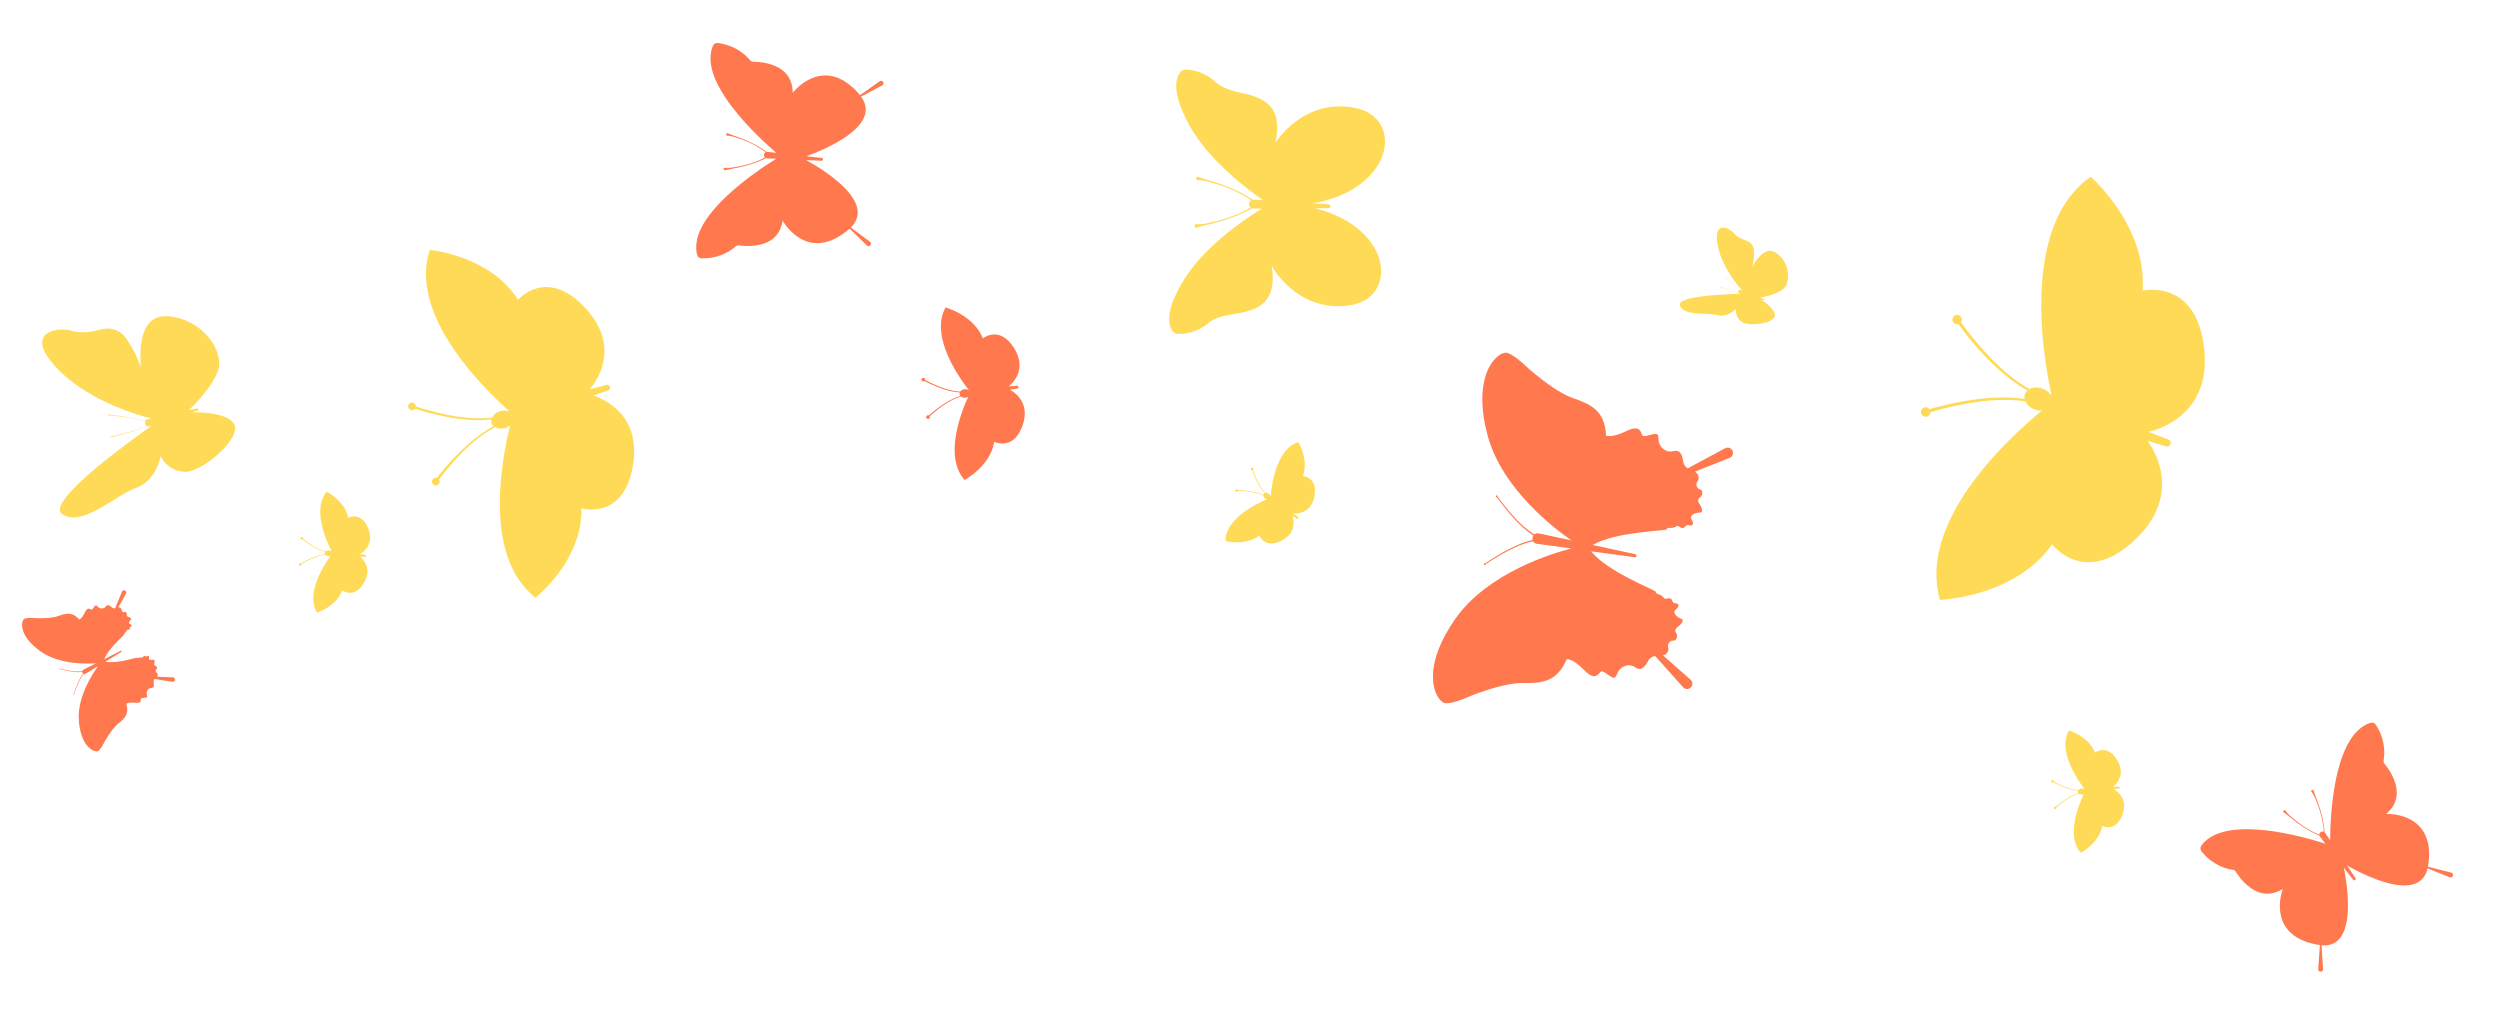 <?xml version="1.0" encoding="UTF-8"?> <svg xmlns="http://www.w3.org/2000/svg" width="394" height="159" viewBox="0 0 394 159" fill="none"> <path d="M305.183 90.097C305.258 87.293 306.086 84.499 307.361 81.837C308.023 80.438 308.806 79.083 309.67 77.774C313.683 71.684 319.3 66.756 321.829 64.691C321.47 64.719 321.094 64.683 320.72 64.548C319.995 64.301 319.457 63.81 319.207 63.258C319.061 63.229 318.894 63.205 318.717 63.184C318.4 63.154 318.034 63.115 317.64 63.077C317.25 63.05 316.819 63.046 316.361 63.026C315.91 63.009 315.424 63.036 314.933 63.042C314.438 63.054 313.927 63.112 313.407 63.137C312.888 63.19 312.359 63.246 311.833 63.313C311.309 63.39 310.783 63.457 310.269 63.549C309.756 63.641 309.246 63.726 308.763 63.827C308.274 63.924 307.808 64.026 307.361 64.129C306.917 64.225 306.5 64.337 306.108 64.437C305.321 64.642 304.672 64.828 304.229 64.97C304.225 65.04 304.221 65.109 304.192 65.174C304.056 65.566 303.637 65.776 303.246 65.64C302.854 65.505 302.645 65.085 302.781 64.694C302.917 64.302 303.336 64.092 303.727 64.228C303.871 64.275 303.995 64.374 304.083 64.488C304.54 64.354 305.189 64.168 305.989 63.97C306.377 63.878 306.8 63.77 307.251 63.677C307.699 63.574 308.171 63.476 308.667 63.383C309.161 63.279 309.673 63.205 310.194 63.117C310.714 63.029 311.247 62.966 311.778 62.892C312.307 62.836 312.846 62.777 313.368 62.735C313.899 62.707 314.413 62.66 314.915 62.652C315.419 62.654 315.905 62.627 316.363 62.647C316.827 62.671 317.258 62.676 317.663 62.711C318.063 62.752 318.429 62.791 318.759 62.828C318.871 62.839 318.979 62.856 319.076 62.876C319.027 62.631 319.035 62.382 319.12 62.142C319.204 61.901 319.346 61.703 319.535 61.532C319.443 61.488 319.348 61.433 319.254 61.378C318.973 61.207 318.659 61.017 318.31 60.807C317.976 60.587 317.621 60.327 317.241 60.062C316.861 59.798 316.494 59.478 316.092 59.173C315.698 58.855 315.319 58.51 314.916 58.16C314.528 57.8 314.143 57.434 313.752 57.063C313.379 56.676 312.995 56.31 312.637 55.913C312.282 55.527 311.923 55.148 311.598 54.771C311.263 54.397 310.953 54.028 310.659 53.677C310.364 53.327 310.094 52.981 309.84 52.671C309.328 52.023 308.924 51.473 308.645 51.096C308.506 51.133 308.352 51.134 308.211 51.08C307.82 50.945 307.61 50.525 307.746 50.134C307.882 49.742 308.301 49.532 308.693 49.668C309.084 49.803 309.293 50.223 309.158 50.614C309.136 50.683 309.101 50.744 309.059 50.801C309.327 51.182 309.718 51.724 310.222 52.368C310.466 52.681 310.73 53.022 311.024 53.373C311.307 53.727 311.618 54.096 311.942 54.473C312.263 54.856 312.615 55.232 312.963 55.614C313.308 56.002 313.688 56.376 314.054 56.759C314.435 57.132 314.813 57.495 315.19 57.857C315.58 58.2 315.954 58.552 316.342 58.866C316.734 59.173 317.093 59.489 317.462 59.757C317.836 60.017 318.174 60.276 318.504 60.503C318.841 60.716 319.149 60.902 319.419 61.076C319.571 61.173 319.713 61.255 319.85 61.316C320.386 61.029 321.111 60.977 321.835 61.224C322.395 61.412 322.834 61.746 323.129 62.143L323.307 62.209C322.804 59.984 321.089 51.582 321.938 43.323C322.095 41.769 322.35 40.216 322.717 38.72C323.419 35.862 324.538 33.173 326.256 30.947C327.161 29.77 328.234 28.727 329.502 27.859C329.502 27.859 332.955 30.874 335.379 35.591C336.86 38.47 337.956 41.968 337.668 45.815C337.668 45.815 338.706 45.565 340.116 45.719C342.738 46.013 346.623 47.714 347.391 55.081C347.801 59.032 346.824 61.804 345.382 63.755C343.04 66.904 339.477 67.866 338.579 68.061L341.75 69.278C342.025 69.382 342.174 69.686 342.091 69.972C341.999 70.271 341.684 70.442 341.384 70.35L338.445 69.466C339.227 70.551 340.899 73.288 340.734 76.763C340.62 79.183 339.619 81.949 336.8 84.751C331.547 89.97 327.459 88.839 325.242 87.406C324.052 86.637 323.406 85.785 323.406 85.785C321.199 88.949 318.13 90.965 315.167 92.264C310.305 94.383 305.725 94.541 305.725 94.541C305.313 93.064 305.143 91.575 305.183 90.097Z" fill="#FFDA56"></path> <path d="M110.116 40.551C109.991 40.449 109.903 40.308 109.86 40.148C109.741 39.672 109.706 39.188 109.73 38.696C109.735 38.6 109.747 38.505 109.753 38.401C109.779 38.205 109.805 38.008 109.848 37.809C109.891 37.609 109.942 37.412 110 37.217C110.029 37.119 110.066 37.024 110.097 36.919C110.306 36.328 110.599 35.729 110.952 35.148C111.013 35.052 111.067 34.954 111.138 34.852C111.633 34.069 112.237 33.301 112.909 32.554C113.411 31.993 113.948 31.451 114.506 30.923L114.487 31.203C114.487 31.203 114.487 31.203 114.485 31.211C114.492 31.107 114.496 31.01 114.506 30.923C117.44 28.147 120.89 25.909 122.33 25.023L120.927 24.964C120.92 24.962 120.903 24.965 120.895 24.962C120.833 24.952 120.781 24.936 120.73 24.913C120.691 24.934 120.652 24.955 120.614 24.976C120.489 25.037 120.348 25.101 120.194 25.178C120.041 25.255 119.867 25.317 119.689 25.395C119.511 25.472 119.317 25.546 119.117 25.616C118.921 25.697 118.708 25.756 118.497 25.832C118.287 25.908 118.068 25.957 117.85 26.031C117.414 26.154 116.979 26.269 116.561 26.357C116.151 26.447 115.76 26.526 115.425 26.582C115.09 26.637 114.813 26.693 114.616 26.749C114.518 26.777 114.44 26.794 114.386 26.811C114.332 26.828 114.305 26.836 114.305 26.836C114.278 26.844 114.243 26.85 114.213 26.841C114.104 26.825 114.029 26.721 114.038 26.609C114.054 26.5 114.158 26.424 114.27 26.433C114.27 26.433 114.302 26.435 114.349 26.441C114.404 26.449 114.476 26.454 114.572 26.458C114.766 26.467 115.047 26.453 115.38 26.405C115.713 26.357 116.099 26.293 116.515 26.212C116.931 26.132 117.363 26.024 117.797 25.909C118.013 25.843 118.234 25.786 118.434 25.715C118.643 25.646 118.851 25.578 119.046 25.497C119.239 25.424 119.433 25.351 119.611 25.273C119.789 25.196 119.957 25.124 120.103 25.045C120.257 24.968 120.391 24.902 120.508 24.839C120.527 24.828 120.537 24.823 120.556 24.812C120.449 24.707 120.382 24.548 120.397 24.389C120.416 24.215 120.516 24.073 120.662 23.994C120.636 23.97 120.611 23.946 120.575 23.927C120.469 23.847 120.34 23.759 120.206 23.662C120.074 23.557 119.912 23.468 119.756 23.364C119.592 23.258 119.415 23.165 119.236 23.054C119.057 22.944 118.856 22.851 118.667 22.746C118.471 22.638 118.267 22.553 118.061 22.451C117.65 22.271 117.236 22.098 116.838 21.955C116.44 21.812 116.07 21.685 115.747 21.589C115.425 21.493 115.149 21.435 114.952 21.409C114.858 21.397 114.778 21.39 114.721 21.389C114.665 21.388 114.64 21.389 114.64 21.389C114.608 21.388 114.578 21.379 114.548 21.37C114.449 21.316 114.411 21.198 114.457 21.098C114.511 21 114.629 20.961 114.729 21.007C114.729 21.007 114.757 21.024 114.807 21.047C114.857 21.07 114.928 21.108 115.023 21.144C115.211 21.225 115.474 21.328 115.794 21.431C116.114 21.535 116.49 21.672 116.886 21.822C117.282 21.973 117.693 22.153 118.108 22.35C118.306 22.45 118.517 22.538 118.713 22.645C118.912 22.745 119.111 22.845 119.292 22.948C119.474 23.052 119.657 23.147 119.819 23.261C119.984 23.367 120.145 23.456 120.279 23.553C120.421 23.653 120.55 23.74 120.658 23.813C120.719 23.856 120.772 23.896 120.823 23.944C120.868 23.933 120.917 23.931 120.964 23.937L122.355 24.091C121.068 22.988 117.999 20.251 115.532 17.056C115.542 16.969 115.546 16.873 115.553 16.768C115.553 16.768 115.553 16.768 115.551 16.776L115.525 17.054C115.053 16.448 114.61 15.825 114.201 15.197C113.653 14.356 113.18 13.504 112.804 12.657C112.754 12.552 112.714 12.442 112.671 12.339C112.411 11.706 112.215 11.076 112.099 10.453C112.081 10.35 112.063 10.246 112.044 10.143C112.016 9.938 111.994 9.736 111.981 9.536C111.967 9.335 111.97 9.132 111.979 8.939C111.983 8.842 111.988 8.745 112.002 8.643C112.048 8.159 112.165 7.687 112.351 7.228C112.413 7.075 112.532 6.947 112.669 6.874C112.807 6.792 112.972 6.76 113.138 6.777C113.98 6.881 115.67 7.238 117.212 8.498C117.565 8.792 117.915 9.125 118.244 9.525C118.267 9.556 118.3 9.583 118.333 9.609C118.366 9.635 118.401 9.654 118.437 9.672C118.507 9.71 118.584 9.725 118.666 9.724C118.674 9.727 118.674 9.727 118.683 9.721C118.715 9.723 118.748 9.724 118.79 9.72C118.814 9.72 118.839 9.719 118.862 9.726C118.886 9.725 118.901 9.729 118.926 9.729C118.958 9.73 118.99 9.731 119.023 9.733C119.047 9.732 119.062 9.736 119.087 9.736C119.127 9.739 119.167 9.743 119.206 9.747C119.223 9.744 119.246 9.75 119.263 9.747C119.31 9.753 119.352 9.749 119.4 9.755C119.415 9.76 119.432 9.757 119.447 9.761C119.501 9.769 119.551 9.768 119.606 9.776C119.621 9.78 119.63 9.775 119.645 9.78C119.7 9.788 119.764 9.791 119.827 9.801C119.834 9.803 119.849 9.808 119.859 9.803C119.921 9.813 119.985 9.816 120.055 9.828C120.063 9.831 120.07 9.833 120.087 9.83C120.157 9.842 120.227 9.855 120.299 9.86C120.306 9.862 120.306 9.862 120.314 9.865C120.391 9.88 120.468 9.894 120.545 9.909L120.553 9.911C120.63 9.926 120.715 9.943 120.799 9.961C122.544 10.35 124.643 11.385 124.898 14.034C124.914 14.226 124.93 14.419 124.924 14.63C124.924 14.63 128.693 9.709 133.474 13.055C134.117 13.5 134.772 14.095 135.437 14.874C135.473 14.918 135.502 14.959 135.538 15.002L138.633 12.805C138.645 12.792 138.663 12.789 138.675 12.777C138.86 12.676 139.099 12.748 139.197 12.941C139.297 13.126 139.225 13.366 139.033 13.463L135.701 15.222C137.092 17.124 136.356 18.881 134.804 20.362C132.577 22.492 128.694 24.046 127.101 24.624L129.503 24.891C129.622 24.902 129.707 25.001 129.703 25.123C129.699 25.244 129.596 25.344 129.467 25.338L127.051 25.23C128.537 26.049 132.136 28.185 134.003 30.628C135.306 32.332 135.766 34.185 134.094 35.851L137.112 38.099C137.287 38.225 137.319 38.471 137.189 38.636C137.063 38.811 136.816 38.844 136.651 38.713C136.639 38.701 136.626 38.689 136.613 38.677L133.894 36.028C133.85 36.064 133.814 36.102 133.771 36.139C132.993 36.805 132.253 37.287 131.546 37.631C126.307 40.202 123.343 34.76 123.343 34.76C123.315 34.964 123.274 35.156 123.226 35.346C122.56 37.932 120.33 38.623 118.547 38.745C118.463 38.753 118.381 38.753 118.298 38.76L118.29 38.758C118.208 38.758 118.134 38.761 118.06 38.763C118.053 38.761 118.053 38.761 118.043 38.766C117.969 38.769 117.897 38.763 117.83 38.768C117.823 38.766 117.813 38.771 117.805 38.769C117.741 38.766 117.674 38.771 117.61 38.768C117.602 38.765 117.585 38.769 117.578 38.766C117.513 38.763 117.456 38.763 117.399 38.762C117.384 38.758 117.375 38.763 117.36 38.758C117.303 38.758 117.248 38.75 117.198 38.751C117.184 38.747 117.166 38.75 117.151 38.745C117.104 38.739 117.055 38.741 117.015 38.737C117 38.733 116.975 38.734 116.96 38.729C116.92 38.725 116.881 38.722 116.841 38.718C116.816 38.719 116.801 38.714 116.779 38.708C116.747 38.706 116.717 38.697 116.684 38.696C116.66 38.697 116.637 38.69 116.622 38.685C116.598 38.686 116.575 38.68 116.55 38.68C116.511 38.677 116.481 38.668 116.448 38.666C116.441 38.664 116.441 38.664 116.433 38.662C116.356 38.647 116.272 38.655 116.199 38.682C116.162 38.695 116.126 38.709 116.087 38.73C116.048 38.751 116.016 38.774 115.985 38.798C115.597 39.139 115.205 39.414 114.809 39.648C113.089 40.654 111.364 40.744 110.515 40.719C110.393 40.716 110.24 40.654 110.116 40.551ZM123.383 13.639C123.383 13.639 123.391 13.642 123.383 13.639C123.391 13.642 123.391 13.642 123.383 13.639ZM121.682 35.514C121.689 35.516 121.689 35.516 121.682 35.514C121.689 35.516 121.682 35.514 121.682 35.514Z" fill="#FF784E"></path> <path d="M186.793 43.769C190.101 38.598 196.324 34.435 198.88 32.875L197.567 32.879C197.55 32.88 197.532 32.88 197.522 32.877C197.438 32.869 197.363 32.847 197.285 32.818C197.237 32.844 197.186 32.88 197.131 32.91C196.965 32.999 196.779 33.099 196.572 33.21C196.369 33.328 196.134 33.419 195.899 33.545C195.661 33.664 195.402 33.777 195.135 33.894C194.873 34.017 194.589 34.117 194.301 34.227C194.018 34.344 193.719 34.433 193.428 34.536C192.842 34.736 192.249 34.922 191.689 35.071C191.13 35.221 190.605 35.352 190.149 35.447C189.697 35.548 189.321 35.643 189.054 35.724C188.926 35.767 188.818 35.798 188.746 35.828C188.673 35.858 188.635 35.87 188.635 35.87C188.597 35.882 188.555 35.886 188.509 35.884C188.358 35.868 188.242 35.735 188.259 35.584C188.275 35.433 188.408 35.317 188.559 35.333C188.559 35.333 188.598 35.339 188.672 35.344C188.746 35.349 188.847 35.356 188.987 35.352C189.26 35.347 189.641 35.311 190.094 35.228C190.543 35.137 191.068 35.023 191.631 34.881C192.187 34.742 192.781 34.573 193.371 34.38C193.662 34.277 193.957 34.181 194.237 34.075C194.518 33.968 194.798 33.862 195.061 33.738C195.327 33.622 195.583 33.52 195.818 33.394C196.056 33.275 196.284 33.17 196.476 33.048C196.673 32.934 196.855 32.827 197.02 32.738C197.048 32.723 197.069 32.712 197.086 32.694C196.931 32.555 196.831 32.352 196.848 32.12C196.862 31.882 196.997 31.685 197.182 31.568C197.139 31.538 197.107 31.511 197.064 31.48C196.911 31.376 196.732 31.259 196.543 31.139C196.35 31.012 196.133 30.889 195.905 30.763C195.68 30.626 195.428 30.504 195.172 30.375C194.92 30.236 194.647 30.125 194.373 29.997C194.1 29.868 193.81 29.758 193.529 29.633C192.956 29.409 192.375 29.206 191.821 29.034C191.273 28.857 190.75 28.712 190.309 28.603C189.865 28.487 189.478 28.428 189.211 28.412C189.074 28.405 188.973 28.398 188.903 28.4C188.833 28.402 188.791 28.407 188.791 28.407C188.749 28.412 188.706 28.399 188.671 28.382C188.529 28.317 188.468 28.154 188.527 28.016C188.593 27.874 188.756 27.813 188.894 27.872C188.894 27.872 188.93 27.888 189.001 27.921C189.072 27.954 189.171 27.989 189.305 28.041C189.564 28.142 189.932 28.264 190.38 28.387C190.828 28.51 191.348 28.666 191.899 28.849C192.451 29.032 193.032 29.253 193.602 29.488C193.882 29.612 194.18 29.719 194.453 29.847C194.726 29.975 195.003 30.093 195.263 30.229C195.522 30.365 195.771 30.48 196.006 30.62C196.237 30.753 196.465 30.861 196.658 30.988C196.857 31.112 197.032 31.222 197.199 31.319C197.285 31.379 197.367 31.433 197.439 31.483C197.501 31.467 197.561 31.462 197.628 31.471L199.08 31.56C196.721 29.933 190.578 25.35 187.526 19.887C183.704 13.044 185.943 10.926 186.865 10.954C187.786 10.982 189.862 11.305 191.494 12.87C193.133 14.431 196.096 14.587 197.506 15.126C198.915 15.665 202.343 16.717 200.984 22.553C200.984 22.553 205.339 15.364 213.564 17.007C221.373 18.572 219.686 29.833 206.896 32.047L209.38 32.203C209.538 32.216 209.66 32.345 209.665 32.503C209.666 32.671 209.527 32.808 209.359 32.809L207.258 32.82C219.538 35.906 220.449 47.04 212.637 48.132C204.323 49.298 200.408 41.866 200.408 41.866C201.421 47.768 197.927 48.625 196.491 49.078C195.054 49.53 192.084 49.511 190.359 50.98C188.634 52.449 186.546 52.648 185.617 52.624C184.678 52.613 182.568 50.374 186.793 43.769Z" fill="#FFDA56"></path> <path d="M225.86 105.966C226.016 103.788 226.957 100.923 229.405 97.465C234.566 90.167 244.917 87.131 247.636 86.442L242.22 85.701C242.203 85.7 242.179 85.695 242.155 85.69C241.93 85.642 241.745 85.508 241.633 85.326C241.467 85.348 241.287 85.379 241.084 85.433C240.874 85.484 240.643 85.54 240.413 85.625C240.174 85.695 239.93 85.789 239.675 85.886C239.166 86.08 238.643 86.329 238.116 86.585C237.068 87.101 236.069 87.69 235.322 88.154C234.954 88.385 234.641 88.583 234.433 88.725C234.326 88.799 234.243 88.851 234.191 88.893C234.142 88.946 234.13 88.984 234.13 88.984C234.105 89.042 234.053 89.085 233.99 89.085C233.91 89.083 233.84 89.016 233.842 88.935C233.843 88.855 233.91 88.785 233.991 88.787C233.991 88.787 234.036 88.786 234.098 88.758C234.159 88.73 234.24 88.668 234.346 88.594C234.554 88.452 234.861 88.249 235.239 88.016C235.979 87.548 236.986 86.946 238.038 86.423C238.558 86.163 239.092 85.911 239.605 85.71C239.857 85.602 240.108 85.512 240.351 85.435C240.591 85.348 240.819 85.281 241.04 85.228C241.215 85.175 241.389 85.14 241.544 85.121C241.503 84.989 241.494 84.848 241.524 84.702C241.549 84.581 241.601 84.475 241.673 84.382C241.537 84.303 241.388 84.217 241.237 84.103C241.056 83.98 240.857 83.839 240.664 83.673C240.467 83.514 240.256 83.347 240.057 83.16C239.645 82.795 239.235 82.378 238.83 81.954C238.023 81.099 237.282 80.192 236.749 79.505C236.478 79.159 236.262 78.862 236.109 78.657C236.031 78.557 235.98 78.474 235.931 78.418C235.878 78.369 235.84 78.357 235.84 78.357C235.782 78.332 235.739 78.281 235.74 78.217C235.741 78.137 235.808 78.067 235.889 78.069C235.969 78.07 236.039 78.137 236.038 78.218C236.038 78.218 236.038 78.263 236.066 78.325C236.094 78.386 236.16 78.46 236.234 78.566C236.386 78.772 236.607 79.062 236.877 79.407C237.421 80.092 238.159 80.988 238.963 81.832C239.362 82.252 239.775 82.662 240.185 83.016C240.388 83.197 240.588 83.367 240.789 83.519C240.979 83.674 241.175 83.805 241.357 83.928C241.521 84.05 241.688 84.137 241.84 84.216C242.031 84.073 242.266 84.01 242.516 84.064L247.674 85.171C245.113 83.412 236.779 77.136 234.473 68.727C233.356 64.639 233.45 61.629 234.043 59.522C234.899 56.491 236.79 55.359 237.577 55.623C238.572 55.963 239.896 57.143 240.5 57.709C240.937 58.124 241.394 58.523 241.861 58.901C243.284 60.066 245.884 62.055 247.875 62.735C250.767 63.718 252.93 64.759 253.11 68.623C253.11 68.623 253.836 69.133 256.317 67.934C258.797 66.736 258.536 68.501 258.938 68.697C259.339 68.893 260.845 68.162 261.174 68.452C261.504 68.742 261.217 69.38 261.6 70.108C261.984 70.836 262.764 71.331 263.667 71.111C264.542 70.894 265.038 71.162 265.298 72.839C265.364 73.257 265.623 73.606 265.993 73.81L271.886 70.641C271.911 70.629 271.947 70.613 271.973 70.601C272.403 70.434 272.888 70.641 273.062 71.076C273.229 71.507 273.021 71.992 272.586 72.166L267.086 74.341L267.106 74.353C267.72 74.635 267.899 75.435 267.462 75.942C267.458 75.949 267.454 75.955 267.454 75.955C267.454 75.955 267.195 76.42 267.516 76.85C267.837 77.279 268.236 76.994 268.269 77.61C268.298 78.232 267.847 78.451 267.847 78.451C267.847 78.451 267.41 78.786 267.783 79.327C268.161 79.862 268.559 80.815 267.871 80.787C267.186 80.754 266.21 81.239 266.578 81.822C266.731 82.073 266.802 82.294 266.802 82.466C266.802 82.701 266.674 82.844 266.444 82.82C266.044 82.779 265.925 82.593 265.511 83.059C265.105 83.529 264.66 82.829 264.344 82.891C264.028 82.953 264.089 83.16 263.467 83.189C262.845 83.219 262.704 83.183 262.661 83.429C262.622 83.668 254.721 83.744 251.006 85.892L257.721 87.338C257.843 87.363 257.926 87.484 257.915 87.613C257.9 87.749 257.775 87.839 257.639 87.824L250.75 86.883C253.451 90.215 260.982 93.017 260.943 93.256C260.9 93.503 261.053 93.519 261.62 93.756C262.188 93.993 262.065 94.175 262.342 94.336C262.62 94.496 263.277 93.999 263.495 94.576C263.712 95.154 263.896 95.025 264.286 95.115C264.507 95.17 264.584 95.35 264.504 95.566C264.445 95.731 264.305 95.912 264.073 96.094C263.528 96.521 264.277 97.305 264.937 97.506C265.587 97.71 264.897 98.468 264.356 98.842C263.821 99.221 264.112 99.687 264.112 99.687C264.112 99.687 264.451 100.054 264.22 100.626C263.982 101.194 263.702 100.788 263.249 101.087C262.807 101.383 262.884 101.907 262.884 101.907C262.884 101.907 262.891 101.911 262.887 101.918C263.124 102.524 262.709 103.18 262.076 103.275L266.439 107.123C266.785 107.431 266.823 107.959 266.515 108.305C266.206 108.652 265.678 108.69 265.332 108.382C265.309 108.36 265.286 108.337 265.263 108.315L260.86 103.395C260.419 103.439 260.018 103.696 259.806 104.079C258.99 105.57 258.428 105.652 257.68 105.148C256.906 104.629 256.003 104.831 255.395 105.383C254.787 105.936 254.843 106.637 254.433 106.799C254.024 106.96 252.86 105.755 252.415 105.805C251.97 105.856 251.613 107.602 249.688 105.632C247.764 103.662 246.909 103.892 246.909 103.892C245.411 107.456 243.027 107.706 239.974 107.643C237.867 107.602 234.751 108.587 233.014 109.202C232.445 109.406 231.885 109.625 231.331 109.866C230.571 110.196 228.926 110.855 227.873 110.834C227.026 110.815 225.633 109.098 225.86 105.966Z" fill="#FF784E"></path> <path d="M346.797 133.715C346.789 133.556 346.838 133.394 346.94 133.264C347.223 132.867 347.567 132.523 347.963 132.227C348.04 132.172 348.121 132.111 348.204 132.059C348.369 131.947 348.536 131.844 348.717 131.75C348.898 131.656 349.075 131.568 349.266 131.488C349.363 131.445 349.456 131.408 349.556 131.376C350.145 131.155 350.782 130.99 351.458 130.883C351.567 130.865 351.684 130.851 351.794 130.833C352.705 130.708 353.686 130.668 354.683 130.693C355.432 130.71 356.193 130.769 356.959 130.85L356.728 131.015C356.809 130.953 356.886 130.898 356.963 130.843C360.963 131.282 364.898 132.46 366.503 132.98L365.641 131.876C365.638 131.866 365.625 131.858 365.622 131.847C365.586 131.8 365.565 131.742 365.551 131.689C365.513 131.676 365.468 131.659 365.424 131.643C365.294 131.586 365.158 131.525 365.001 131.453C364.84 131.387 364.684 131.297 364.507 131.213C364.33 131.129 364.154 131.027 363.967 130.928C363.78 130.829 363.594 130.713 363.409 130.597C363.219 130.487 363.034 130.353 362.842 130.233C362.461 129.986 362.098 129.722 361.76 129.464C361.421 129.205 361.114 128.955 360.857 128.744C360.597 128.521 360.376 128.357 360.211 128.235C360.127 128.178 360.063 128.132 360.016 128.104C359.968 128.077 359.941 128.061 359.941 128.061C359.914 128.046 359.891 128.023 359.879 127.998C359.818 127.9 359.843 127.779 359.941 127.718C360.039 127.657 360.16 127.682 360.221 127.78C360.221 127.78 360.234 127.805 360.263 127.849C360.291 127.893 360.337 127.955 360.398 128.036C360.519 128.187 360.713 128.399 360.966 128.617C361.219 128.836 361.516 129.088 361.851 129.354C362.178 129.615 362.541 129.879 362.907 130.135C363.096 130.262 363.278 130.385 363.467 130.495C363.657 130.604 363.839 130.728 364.026 130.826C364.213 130.925 364.389 131.027 364.559 131.107C364.729 131.187 364.896 131.274 365.05 131.336C365.204 131.398 365.347 131.463 365.474 131.509C365.494 131.521 365.512 131.522 365.525 131.529C365.535 131.372 365.61 131.226 365.752 131.136C365.898 131.04 366.071 131.022 366.218 131.08C366.221 131.045 366.216 131.006 366.218 130.971C366.205 130.837 366.197 130.679 366.182 130.517C366.171 130.348 366.14 130.167 366.113 129.98C366.09 129.785 366.049 129.59 366.005 129.384C365.972 129.175 365.915 128.962 365.865 128.752C365.818 128.535 365.754 128.317 365.697 128.103C365.569 127.668 365.433 127.246 365.282 126.851C365.137 126.461 364.988 126.094 364.859 125.785C364.731 125.476 364.591 125.232 364.482 125.061C364.431 124.977 364.386 124.915 364.353 124.878C364.32 124.841 364.301 124.812 364.301 124.812C364.278 124.789 364.265 124.764 364.257 124.732C364.228 124.625 364.302 124.514 364.408 124.485C364.515 124.456 364.627 124.53 364.655 124.637C364.655 124.637 364.664 124.669 364.671 124.718C364.686 124.772 364.706 124.846 364.738 124.947C364.8 125.136 364.889 125.404 365.014 125.72C365.138 126.036 365.277 126.406 365.418 126.803C365.559 127.201 365.687 127.636 365.808 128.068C365.861 128.289 365.929 128.499 365.976 128.716C366.022 128.933 366.079 129.147 366.112 129.355C366.152 129.568 366.193 129.764 366.216 129.958C366.239 130.152 366.281 130.33 366.292 130.499C366.31 130.672 366.322 130.823 366.341 130.961C366.351 131.039 366.35 131.102 366.353 131.176C366.39 131.206 366.416 131.239 366.448 131.276L367.234 132.434C367.234 130.744 367.338 126.638 368.172 122.69C368.245 122.642 368.326 122.58 368.403 122.525L368.172 122.69C368.333 121.942 368.518 121.199 368.726 120.479C369.008 119.521 369.354 118.609 369.755 117.774C369.807 117.668 369.855 117.57 369.907 117.464C370.221 116.859 370.58 116.298 370.971 115.809C371.035 115.729 371.1 115.649 371.171 115.572C371.306 115.416 371.445 115.27 371.597 115.131C371.742 114.989 371.897 114.862 372.048 114.741C372.129 114.679 372.206 114.624 372.283 114.569C372.689 114.288 373.112 114.072 373.587 113.921C373.745 113.868 373.912 113.874 374.064 113.925C374.215 113.976 374.345 114.079 374.435 114.221C374.904 114.926 375.717 116.443 375.761 118.431C375.769 118.887 375.739 119.376 375.65 119.875C375.644 119.917 375.638 119.959 375.642 119.998C375.647 120.037 375.652 120.075 375.656 120.114C375.676 120.189 375.714 120.265 375.763 120.321C375.77 120.324 375.77 120.324 375.773 120.335C375.796 120.358 375.815 120.387 375.834 120.416C375.851 120.434 375.867 120.453 375.883 120.471C375.9 120.49 375.91 120.505 375.926 120.523C375.949 120.546 375.962 120.571 375.981 120.6C375.991 120.615 376.007 120.633 376.017 120.648C376.036 120.677 376.062 120.71 376.088 120.743C376.098 120.758 376.107 120.772 376.124 120.791C376.15 120.824 376.179 120.868 376.205 120.901C376.214 120.916 376.224 120.93 376.233 120.945C376.262 120.989 376.291 121.032 376.327 121.08C376.337 121.095 376.343 121.099 376.353 121.113C376.389 121.161 376.42 121.215 376.456 121.263C376.459 121.274 376.472 121.282 376.475 121.292C376.507 121.347 376.546 121.405 376.581 121.453C376.584 121.464 376.591 121.467 376.594 121.478C376.632 121.537 376.667 121.602 376.705 121.66C376.712 121.664 376.708 121.671 376.715 121.675C376.756 121.744 376.791 121.809 376.832 121.878C376.832 121.878 376.839 121.882 376.835 121.889C376.877 121.958 376.914 122.034 376.952 122.11C377.781 123.691 378.353 125.956 376.499 127.868C376.364 128.007 376.223 128.143 376.064 128.277C376.064 128.277 382.241 127.965 382.788 133.759C382.864 134.535 382.832 135.42 382.673 136.431C382.666 136.49 382.649 136.535 382.642 136.594L386.315 137.522C386.332 137.523 386.346 137.53 386.36 137.538C386.558 137.617 386.653 137.843 386.574 138.042C386.496 138.241 386.269 138.336 386.071 138.257L382.587 136.861C382.043 139.149 380.227 139.728 378.099 139.503C375.048 139.188 371.353 137.235 369.879 136.393L371.227 138.392C371.288 138.49 371.27 138.615 371.181 138.69C371.082 138.769 370.946 138.754 370.868 138.654L369.384 136.749C369.726 138.411 370.427 142.531 369.776 145.535C369.327 147.626 368.214 149.18 365.87 148.984L366.117 152.733C366.129 152.947 365.971 153.127 365.756 153.139C365.542 153.151 365.362 152.993 365.35 152.778C365.351 152.761 365.352 152.743 365.354 152.726L365.613 148.944C365.561 148.941 365.509 148.938 365.453 148.924C364.447 148.759 363.596 148.511 362.883 148.199C357.541 145.874 359.765 140.099 359.765 140.099C359.594 140.208 359.413 140.302 359.246 140.387C356.856 141.556 354.881 140.298 353.641 139.021C353.585 138.962 353.529 138.903 353.473 138.843L353.466 138.839C353.41 138.78 353.361 138.724 353.311 138.669C353.305 138.665 353.305 138.665 353.302 138.654C353.253 138.599 353.21 138.547 353.161 138.491C353.154 138.488 353.151 138.477 353.145 138.473C353.102 138.421 353.06 138.37 353.024 138.322C353.021 138.311 353.008 138.303 353.005 138.293C352.969 138.245 352.933 138.197 352.898 138.15C352.888 138.135 352.881 138.131 352.872 138.117C352.843 138.073 352.803 138.032 352.774 137.988C352.765 137.973 352.755 137.959 352.745 137.944C352.713 137.907 352.69 137.867 352.664 137.834C352.655 137.82 352.645 137.805 352.635 137.79C352.609 137.757 352.59 137.728 352.564 137.695C352.548 137.676 352.538 137.662 352.532 137.64C352.513 137.611 352.501 137.586 352.477 137.564C352.461 137.545 352.455 137.524 352.446 137.509C352.429 137.491 352.417 137.465 352.407 137.451C352.388 137.421 352.369 137.392 352.349 137.363C352.343 137.359 352.346 137.352 352.34 137.348C352.298 137.279 352.242 137.22 352.175 137.181C352.141 137.161 352.107 137.142 352.069 137.129C352.031 137.116 351.993 137.103 351.952 137.097C351.445 137.022 350.972 136.902 350.543 136.754C348.665 136.095 347.483 134.842 346.951 134.183C346.855 134.037 346.801 133.88 346.797 133.715ZM375.827 126.404C375.834 126.408 375.827 126.404 375.827 126.404V126.404ZM358.109 139.26C358.109 139.26 358.102 139.256 358.109 139.26C358.102 139.256 358.102 139.256 358.109 139.26Z" fill="#FF784E"></path> <path d="M151.086 74.192C150.637 73.201 150.456 72.092 150.447 70.949C150.442 70.349 150.485 69.741 150.567 69.147C150.935 66.35 152.056 63.688 152.592 62.542C152.472 62.609 152.332 62.664 152.177 62.682C151.883 62.721 151.615 62.638 151.431 62.487C151.378 62.501 151.314 62.519 151.252 62.547C151.138 62.589 151.002 62.637 150.862 62.691C150.722 62.746 150.57 62.821 150.405 62.889C150.246 62.96 150.083 63.055 149.91 63.136C149.739 63.228 149.572 63.33 149.398 63.428C149.227 63.537 149.055 63.646 148.877 63.751C148.709 63.871 148.537 63.98 148.369 64.1C148.201 64.219 148.043 64.336 147.896 64.45C147.738 64.567 147.598 64.685 147.461 64.796C147.325 64.907 147.199 65.015 147.077 65.117C146.834 65.319 146.641 65.497 146.514 65.623C146.527 65.648 146.532 65.669 146.541 65.702C146.56 65.857 146.449 66.001 146.29 66.027C146.135 66.046 145.991 65.935 145.965 65.776C145.946 65.621 146.057 65.476 146.216 65.451C146.276 65.44 146.332 65.454 146.379 65.481C146.512 65.36 146.712 65.186 146.956 64.983C147.078 64.882 147.203 64.773 147.346 64.666C147.483 64.555 147.63 64.441 147.788 64.324C147.939 64.204 148.103 64.091 148.272 63.971C148.44 63.851 148.611 63.742 148.787 63.627C148.958 63.518 149.14 63.406 149.318 63.301C149.499 63.206 149.67 63.097 149.847 63.01C150.024 62.922 150.184 62.833 150.349 62.766C150.514 62.699 150.666 62.624 150.813 62.573C150.96 62.522 151.096 62.474 151.21 62.432C151.253 62.42 151.289 62.405 151.332 62.394C151.277 62.317 151.237 62.23 151.221 62.131C151.206 62.032 151.226 61.935 151.267 61.85C151.225 61.844 151.186 61.848 151.144 61.842C151.015 61.831 150.88 61.816 150.716 61.803C150.562 61.786 150.393 61.752 150.219 61.724C150.046 61.696 149.86 61.643 149.672 61.607C149.483 61.561 149.29 61.504 149.093 61.453C148.9 61.396 148.701 61.335 148.505 61.267C148.309 61.2 148.113 61.132 147.922 61.057C147.73 60.983 147.545 60.912 147.364 60.835C147.183 60.757 147.015 60.688 146.852 60.611C146.684 60.542 146.538 60.466 146.395 60.402C146.105 60.262 145.878 60.139 145.711 60.052C145.67 60.092 145.613 60.113 145.553 60.123C145.397 60.142 145.253 60.032 145.228 59.873C145.209 59.717 145.32 59.573 145.479 59.548C145.634 59.529 145.778 59.639 145.804 59.798C145.806 59.827 145.807 59.855 145.802 59.879C145.958 59.969 146.19 60.084 146.468 60.227C146.612 60.292 146.758 60.367 146.915 60.44C147.071 60.512 147.242 60.593 147.423 60.67C147.597 60.743 147.785 60.825 147.97 60.895C148.162 60.97 148.351 61.034 148.542 61.108C148.738 61.176 148.931 61.233 149.12 61.297C149.317 61.347 149.506 61.411 149.689 61.454C149.872 61.496 150.051 61.546 150.225 61.574C150.398 61.601 150.561 61.632 150.71 61.655C150.864 61.671 150.999 61.686 151.128 61.698C151.194 61.709 151.257 61.709 151.321 61.709C151.458 61.517 151.702 61.378 151.995 61.339C152.217 61.314 152.428 61.354 152.602 61.445L152.675 61.443C152.125 60.754 150.107 58.116 149.01 55.105C148.806 54.536 148.627 53.953 148.501 53.374C148.26 52.259 148.195 51.137 148.42 50.074C148.538 49.509 148.732 48.97 149.029 48.455C149.029 48.455 150.74 48.918 152.376 50.152C153.378 50.903 154.353 51.935 154.897 53.325C154.897 53.325 155.221 53.06 155.733 52.877C156.697 52.538 158.334 52.471 159.845 54.907C160.652 56.214 160.788 57.341 160.61 58.259C160.327 59.75 159.247 60.681 158.964 60.907L160.274 60.795C160.387 60.788 160.487 60.864 160.512 60.978C160.533 61.098 160.449 61.212 160.332 61.227L159.157 61.416C159.612 61.66 160.651 62.333 161.187 63.564C161.555 64.427 161.673 65.553 161.168 67.006C160.22 69.712 158.608 70.002 157.595 69.878C157.056 69.811 156.685 69.624 156.685 69.624C156.449 71.097 155.727 72.316 154.91 73.263C153.575 74.824 152.007 75.646 152.007 75.646C151.631 75.203 151.317 74.714 151.086 74.192Z" fill="#FF784E"></path> <path d="M13.535 117.257C13.001 116.497 12.542 115.298 12.422 113.499C12.164 109.707 14.761 105.925 15.472 104.968L13.489 106.183C13.481 106.184 13.475 106.194 13.467 106.195C13.38 106.237 13.285 106.241 13.201 106.219C13.147 106.27 13.096 106.329 13.047 106.403C12.991 106.479 12.935 106.554 12.875 106.647C12.812 106.732 12.761 106.831 12.702 106.931C12.584 107.132 12.479 107.354 12.375 107.583C12.166 108.035 12 108.501 11.873 108.848C11.813 109.02 11.765 109.174 11.731 109.277C11.717 109.328 11.702 109.371 11.692 109.398C11.691 109.43 11.694 109.445 11.694 109.445C11.699 109.468 11.697 109.5 11.676 109.513C11.649 109.535 11.607 109.527 11.585 109.5C11.564 109.472 11.571 109.431 11.598 109.409C11.598 109.409 11.612 109.398 11.63 109.37C11.641 109.344 11.648 109.303 11.669 109.25C11.703 109.147 11.743 108.995 11.811 108.821C11.929 108.468 12.103 108 12.303 107.542C12.406 107.313 12.512 107.091 12.628 106.883C12.685 106.775 12.738 106.684 12.799 106.591C12.852 106.5 12.914 106.415 12.97 106.339C13.012 106.274 13.064 106.216 13.11 106.166C13.063 106.136 13.021 106.089 12.993 106.03C12.968 105.988 12.957 105.934 12.955 105.886C12.886 105.901 12.816 105.908 12.738 105.916C12.644 105.928 12.541 105.933 12.437 105.931C12.325 105.93 12.213 105.93 12.1 105.921C11.866 105.914 11.621 105.886 11.373 105.849C10.88 105.785 10.389 105.687 10.027 105.603C9.843 105.562 9.691 105.522 9.589 105.495C9.538 105.481 9.495 105.466 9.463 105.465C9.431 105.464 9.416 105.467 9.416 105.467C9.393 105.472 9.36 105.471 9.348 105.449C9.326 105.422 9.326 105.382 9.353 105.36C9.381 105.338 9.421 105.338 9.442 105.366C9.442 105.366 9.453 105.379 9.479 105.39C9.506 105.4 9.547 105.408 9.598 105.421C9.699 105.448 9.851 105.488 10.034 105.522C10.396 105.606 10.886 105.695 11.371 105.762C11.617 105.791 11.862 105.819 12.096 105.826C12.209 105.835 12.321 105.835 12.432 105.828C12.536 105.83 12.637 105.817 12.731 105.806C12.818 105.803 12.895 105.787 12.963 105.773C12.992 105.679 13.052 105.586 13.147 105.542L15.148 104.524C13.835 104.631 9.396 104.799 6.373 102.649C4.908 101.603 4.127 100.583 3.758 99.733C3.23 98.508 3.547 97.618 3.874 97.501C4.298 97.349 5.047 97.376 5.397 97.407C5.656 97.424 5.906 97.436 6.17 97.437C6.954 97.441 8.344 97.398 9.181 97.087C10.397 96.633 11.395 96.4 12.489 97.619C12.489 97.619 12.866 97.588 13.364 96.532C13.861 95.469 14.246 96.124 14.437 96.084C14.621 96.046 14.925 95.398 15.109 95.4C15.295 95.409 15.371 95.697 15.694 95.829C16.019 95.969 16.408 95.92 16.646 95.606C16.878 95.302 17.108 95.253 17.649 95.74C17.778 95.857 17.964 95.906 18.14 95.869L19.229 93.243C19.235 93.233 19.239 93.216 19.245 93.207C19.345 93.034 19.556 92.974 19.729 93.074C19.901 93.174 19.962 93.385 19.862 93.558L18.627 95.752L18.634 95.75C18.914 95.675 19.183 95.891 19.18 96.18C19.181 96.187 19.181 96.187 19.181 96.187C19.181 96.187 19.22 96.411 19.44 96.469C19.66 96.527 19.721 96.323 19.89 96.519C20.066 96.714 19.979 96.908 19.979 96.908C19.979 96.908 19.923 97.136 20.195 97.215C20.467 97.294 20.847 97.503 20.618 97.67C20.383 97.847 20.191 98.263 20.474 98.356C20.594 98.395 20.677 98.45 20.722 98.512C20.786 98.587 20.779 98.668 20.695 98.726C20.555 98.819 20.461 98.791 20.452 99.056C20.444 99.322 20.109 99.208 20.019 99.315C19.93 99.422 20.004 99.47 19.809 99.647C19.614 99.824 19.556 99.852 19.607 99.945C19.659 100.038 17.07 102.179 16.429 103.889L19.028 102.561C19.078 102.535 19.138 102.554 19.163 102.597C19.19 102.647 19.18 102.713 19.129 102.74L16.607 104.283C18.395 104.653 21.626 103.561 21.676 103.647C21.727 103.74 21.784 103.704 22.032 103.629C22.287 103.551 22.291 103.646 22.423 103.627C22.555 103.607 22.642 103.261 22.87 103.397C23.097 103.526 23.119 103.441 23.278 103.36C23.365 103.318 23.438 103.359 23.472 103.447C23.494 103.515 23.5 103.617 23.476 103.734C23.408 104.02 23.867 104.076 24.141 103.971C24.415 103.866 24.386 104.304 24.306 104.568C24.227 104.841 24.45 104.914 24.45 104.914C24.45 104.914 24.664 104.941 24.741 105.197C24.817 105.445 24.614 105.392 24.547 105.606C24.48 105.82 24.648 105.976 24.648 105.976C24.648 105.976 24.648 105.976 24.657 105.982C24.895 106.125 24.938 106.444 24.757 106.649L27.231 106.748C27.424 106.755 27.579 106.923 27.572 107.116C27.564 107.31 27.397 107.465 27.203 107.457C27.188 107.461 27.171 107.456 27.162 107.45L24.384 107.007C24.252 107.139 24.188 107.328 24.219 107.514C24.351 108.222 24.188 108.4 23.805 108.44C23.413 108.474 23.165 108.782 23.112 109.137C23.064 109.482 23.269 109.696 23.175 109.859C23.081 110.023 22.376 109.938 22.246 110.077C22.113 110.209 22.463 110.888 21.301 110.755C20.138 110.622 19.916 110.933 19.916 110.933C20.381 112.507 19.662 113.233 18.638 114.031C17.931 114.587 17.167 115.746 16.763 116.414C16.633 116.633 16.505 116.86 16.384 117.085C16.226 117.398 15.853 118.06 15.502 118.333C15.226 118.543 14.307 118.351 13.535 117.257Z" fill="#FF784E"></path> <path d="M327.251 133.35C326.942 132.642 326.825 131.86 326.829 131.054C326.828 130.629 326.868 130.199 326.923 129.779C327.211 127.805 328.027 125.933 328.409 125.125C328.328 125.172 328.221 125.206 328.12 125.219C327.915 125.238 327.722 125.187 327.597 125.079C327.559 125.091 327.51 125.101 327.466 125.118C327.383 125.147 327.288 125.185 327.188 125.215C327.085 125.256 326.976 125.301 326.87 125.353C326.754 125.402 326.639 125.469 326.516 125.522C326.397 125.581 326.275 125.652 326.153 125.722C326.031 125.793 325.906 125.874 325.784 125.944C325.666 126.021 325.542 126.102 325.427 126.186C325.313 126.27 325.195 126.347 325.088 126.427C324.981 126.508 324.873 126.588 324.777 126.67C324.676 126.747 324.586 126.826 324.506 126.89C324.336 127.033 324.2 127.157 324.103 127.24C324.111 127.254 324.116 127.278 324.117 127.295C324.127 127.407 324.049 127.506 323.938 127.516C323.826 127.527 323.727 127.448 323.716 127.337C323.706 127.225 323.784 127.126 323.896 127.116C323.938 127.11 323.98 127.121 324.016 127.137C324.113 127.054 324.256 126.926 324.43 126.789C324.517 126.721 324.607 126.642 324.707 126.566C324.808 126.49 324.915 126.41 325.023 126.33C325.13 126.25 325.255 126.169 325.369 126.085C325.483 126.001 325.612 125.926 325.736 125.845C325.865 125.771 325.983 125.694 326.112 125.62C326.238 125.556 326.366 125.482 326.485 125.422C326.611 125.358 326.73 125.299 326.846 125.25C326.963 125.201 327.072 125.155 327.175 125.114C327.281 125.08 327.377 125.043 327.459 125.013C327.49 125.004 327.515 124.999 327.546 124.99C327.504 124.933 327.479 124.875 327.475 124.805C327.471 124.735 327.477 124.668 327.505 124.607C327.477 124.605 327.449 124.603 327.421 124.602C327.332 124.589 327.23 124.585 327.121 124.567C327.011 124.549 326.89 124.528 326.77 124.507C326.65 124.486 326.521 124.452 326.386 124.421C326.251 124.391 326.115 124.343 325.976 124.306C325.84 124.258 325.697 124.214 325.561 124.166C325.425 124.118 325.285 124.063 325.156 124.011C325.023 123.952 324.887 123.904 324.764 123.849C324.635 123.797 324.519 123.737 324.4 123.688C324.289 123.635 324.177 123.582 324.08 123.539C323.877 123.439 323.718 123.35 323.602 123.29C323.572 123.317 323.534 123.329 323.492 123.335C323.381 123.346 323.282 123.267 323.271 123.156C323.261 123.044 323.339 122.945 323.451 122.935C323.562 122.924 323.662 123.003 323.672 123.114C323.673 123.132 323.674 123.149 323.668 123.171C323.777 123.234 323.937 123.323 324.139 123.423C324.24 123.473 324.341 123.523 324.453 123.576C324.565 123.629 324.688 123.685 324.81 123.741C324.933 123.796 325.062 123.848 325.195 123.907C325.328 123.966 325.465 124.014 325.601 124.062C325.737 124.11 325.873 124.158 326.009 124.206C326.148 124.243 326.28 124.284 326.412 124.325C326.547 124.356 326.669 124.394 326.789 124.415C326.909 124.436 327.023 124.461 327.133 124.479C327.239 124.49 327.338 124.505 327.426 124.517C327.476 124.525 327.521 124.526 327.56 124.53C327.657 124.402 327.834 124.3 328.046 124.277C328.206 124.257 328.352 124.29 328.471 124.357L328.524 124.353C328.14 123.861 326.737 121.978 325.987 119.834C325.843 119.429 325.724 119.019 325.646 118.603C325.486 117.81 325.452 117.016 325.617 116.269C325.706 115.875 325.848 115.495 326.06 115.128C326.06 115.128 327.262 115.474 328.416 116.362C329.115 116.899 329.797 117.643 330.176 118.627C330.176 118.627 330.403 118.442 330.774 118.318C331.454 118.088 332.619 118.057 333.663 119.786C334.227 120.717 334.311 121.519 334.178 122.165C333.965 123.219 333.194 123.871 333 124.02L333.928 123.954C334.005 123.946 334.082 124.001 334.094 124.084C334.106 124.168 334.051 124.244 333.961 124.26L333.131 124.387C333.45 124.564 334.18 125.047 334.545 125.93C334.8 126.542 334.872 127.341 334.503 128.359C333.811 130.258 332.67 130.456 331.953 130.355C331.571 130.304 331.31 130.166 331.31 130.166C331.135 131.207 330.608 132.062 330.024 132.725C329.063 133.813 327.948 134.385 327.948 134.385C327.631 134.07 327.414 133.726 327.251 133.35Z" fill="#FFDA56"></path> <path d="M193.328 84.042C193.57 83.308 194.004 82.648 194.545 82.05C194.827 81.733 195.145 81.44 195.466 81.163C196.998 79.885 198.854 79.035 199.678 78.688C199.586 78.669 199.484 78.623 199.4 78.566C199.234 78.443 199.125 78.276 199.104 78.112C199.067 78.096 199.025 78.071 198.98 78.053C198.899 78.02 198.803 77.984 198.708 77.94C198.604 77.903 198.493 77.863 198.38 77.831C198.26 77.79 198.13 77.763 198.003 77.721C197.875 77.686 197.737 77.657 197.599 77.628C197.461 77.599 197.314 77.576 197.177 77.547C197.037 77.526 196.89 77.503 196.749 77.489C196.608 77.476 196.469 77.454 196.335 77.442C196.202 77.43 196.069 77.418 195.941 77.416C195.816 77.405 195.696 77.404 195.593 77.398C195.371 77.392 195.187 77.393 195.06 77.391C195.056 77.406 195.044 77.427 195.033 77.441C194.966 77.531 194.842 77.553 194.752 77.486C194.662 77.419 194.64 77.294 194.707 77.204C194.774 77.115 194.898 77.093 194.988 77.159C195.023 77.183 195.047 77.22 195.064 77.255C195.191 77.258 195.383 77.258 195.604 77.273C195.714 77.28 195.834 77.281 195.96 77.291C196.085 77.302 196.219 77.314 196.352 77.326C196.485 77.338 196.632 77.361 196.773 77.374C196.914 77.388 197.06 77.418 197.207 77.441C197.352 77.472 197.492 77.493 197.637 77.524C197.773 77.56 197.919 77.591 198.047 77.626C198.183 77.662 198.312 77.697 198.431 77.738C198.55 77.779 198.662 77.819 198.766 77.857C198.868 77.902 198.965 77.938 199.046 77.971C199.075 77.985 199.096 77.998 199.125 78.012C199.132 77.941 199.152 77.882 199.196 77.827C199.239 77.772 199.289 77.726 199.35 77.699C199.331 77.679 199.311 77.659 199.291 77.639C199.233 77.571 199.161 77.499 199.091 77.413C199.021 77.326 198.945 77.23 198.87 77.134C198.794 77.039 198.721 76.927 198.641 76.814C198.561 76.702 198.491 76.575 198.413 76.455C198.344 76.328 198.267 76.2 198.197 76.073C198.128 75.947 198.06 75.813 197.998 75.688C197.938 75.555 197.869 75.429 197.815 75.305C197.753 75.18 197.707 75.059 197.651 74.943C197.603 74.829 197.555 74.715 197.512 74.618C197.428 74.408 197.368 74.236 197.322 74.114C197.282 74.114 197.245 74.098 197.21 74.075C197.12 74.008 197.099 73.883 197.165 73.793C197.232 73.703 197.357 73.681 197.447 73.748C197.536 73.815 197.558 73.94 197.491 74.03C197.481 74.043 197.47 74.057 197.451 74.069C197.49 74.189 197.55 74.362 197.633 74.571C197.675 74.676 197.717 74.781 197.765 74.895C197.813 75.009 197.867 75.132 197.921 75.256C197.975 75.379 198.037 75.504 198.097 75.636C198.157 75.769 198.227 75.896 198.296 76.022C198.365 76.149 198.435 76.275 198.504 76.402C198.582 76.522 198.653 76.641 198.724 76.76C198.805 76.873 198.869 76.983 198.945 77.078C199.021 77.174 199.089 77.269 199.159 77.355C199.23 77.434 199.294 77.511 199.352 77.58C199.383 77.618 199.417 77.649 199.443 77.679C199.601 77.648 199.8 77.69 199.974 77.814C200.106 77.906 200.192 78.028 200.237 78.157L200.278 78.19C200.321 77.567 200.532 75.228 201.404 73.131C201.568 72.734 201.752 72.349 201.972 71.987C202.382 71.289 202.887 70.675 203.508 70.23C203.837 69.995 204.196 69.806 204.599 69.675C204.599 69.675 205.264 70.734 205.531 72.166C205.693 73.032 205.704 74.042 205.33 75.027C205.33 75.027 205.623 75.041 205.982 75.196C206.642 75.478 207.53 76.233 207.154 78.218C206.953 79.287 206.48 79.94 205.95 80.332C205.088 80.975 204.079 80.948 203.835 80.928L204.571 81.499C204.633 81.544 204.654 81.636 204.607 81.706C204.56 81.776 204.468 81.797 204.39 81.749L203.688 81.289C203.807 81.634 204.029 82.481 203.712 83.382C203.493 84.008 203.014 84.651 202.059 85.163C200.277 86.116 199.295 85.502 198.828 84.948C198.577 84.656 198.476 84.378 198.476 84.378C197.65 85.037 196.687 85.323 195.81 85.427C194.368 85.596 193.156 85.277 193.156 85.277C193.13 84.832 193.198 84.43 193.328 84.042Z" fill="#FFDA56"></path> <path d="M81.859 91.486C80.558 89.626 79.757 87.389 79.286 85.062C79.041 83.833 78.894 82.583 78.828 81.326C78.504 75.444 79.764 69.563 80.418 67.026C80.192 67.209 79.937 67.356 79.622 67.465C79.045 67.64 78.444 67.573 78.02 67.333C77.918 67.385 77.785 67.434 77.681 67.519C77.461 67.638 77.207 67.786 76.934 67.947C76.662 68.109 76.387 68.302 76.077 68.524C75.784 68.731 75.489 68.97 75.161 69.206C74.848 69.459 74.549 69.729 74.218 69.996C73.902 70.281 73.585 70.566 73.283 70.868C72.981 71.171 72.665 71.455 72.394 71.761C72.092 72.064 71.821 72.37 71.568 72.662C71.298 72.967 71.045 73.259 70.809 73.537C70.573 73.815 70.355 74.079 70.154 74.328C69.735 74.842 69.42 75.271 69.198 75.566C69.227 75.602 69.252 75.668 69.263 75.718C69.376 76.035 69.182 76.365 68.868 76.474C68.553 76.583 68.221 76.385 68.108 76.068C67.996 75.751 68.189 75.421 68.504 75.312C68.619 75.277 68.746 75.291 68.855 75.32C69.077 75.024 69.409 74.581 69.842 74.085C70.043 73.835 70.262 73.572 70.529 73.297C70.765 73.02 71.018 72.728 71.303 72.439C71.573 72.133 71.858 71.845 72.16 71.543C72.462 71.24 72.764 70.938 73.081 70.653C73.397 70.368 73.713 70.084 74.03 69.799C74.361 69.532 74.677 69.247 75.004 69.012C75.332 68.776 75.628 68.537 75.938 68.316C76.245 68.126 76.537 67.919 76.795 67.74C77.067 67.578 77.322 67.43 77.559 67.297C77.643 67.258 77.713 67.202 77.779 67.177C77.634 67.033 77.506 66.874 77.461 66.677C77.4 66.494 77.404 66.286 77.441 66.082C77.36 66.089 77.279 66.096 77.181 66.117C76.908 66.134 76.617 66.166 76.294 66.194C75.971 66.221 75.62 66.214 75.251 66.22C74.883 66.227 74.486 66.198 74.089 66.17C73.674 66.155 73.263 66.109 72.852 66.063C72.441 66.016 71.998 65.967 71.572 65.903C71.147 65.839 70.721 65.775 70.299 65.679C69.891 65.601 69.468 65.506 69.078 65.414C68.687 65.322 68.296 65.23 67.937 65.141C67.578 65.053 67.237 64.951 66.923 64.883C66.286 64.699 65.757 64.544 65.402 64.424C65.329 64.512 65.242 64.582 65.109 64.631C64.794 64.74 64.462 64.542 64.35 64.225C64.237 63.908 64.43 63.578 64.745 63.469C65.06 63.36 65.392 63.558 65.504 63.875C65.516 63.924 65.541 63.991 65.534 64.054C65.89 64.174 66.401 64.344 67.039 64.528C67.349 64.627 67.676 64.712 68.035 64.8C68.394 64.888 68.768 64.995 69.158 65.087C69.549 65.179 69.957 65.257 70.38 65.352C70.802 65.448 71.213 65.494 71.635 65.589C72.061 65.653 72.487 65.717 72.898 65.763C73.309 65.81 73.72 65.856 74.117 65.885C74.514 65.913 74.912 65.942 75.28 65.935C75.649 65.929 76 65.936 76.305 65.922C76.628 65.895 76.901 65.877 77.175 65.86C77.319 65.86 77.449 65.843 77.564 65.808C77.784 65.368 78.222 64.985 78.8 64.81C79.262 64.669 79.694 64.67 80.081 64.794L80.228 64.762C78.846 63.549 73.683 58.868 70.264 53.07C69.62 51.988 69.046 50.851 68.57 49.692C67.654 47.491 67.082 45.216 67.135 42.931C67.157 41.749 67.34 40.552 67.745 39.38C67.745 39.38 71.422 39.73 75.245 41.649C77.575 42.824 79.988 44.602 81.643 47.254C81.643 47.254 82.204 46.597 83.188 46.035C85.02 44.991 88.358 44.245 92.391 48.703C94.552 51.093 95.268 53.368 95.265 55.322C95.267 58.493 93.421 60.8 92.932 61.37L95.579 60.658C95.81 60.588 96.053 60.712 96.126 60.944C96.213 61.194 96.093 61.437 95.845 61.521L93.508 62.332C94.53 62.671 96.925 63.677 98.498 66.016C99.583 67.644 100.282 69.933 99.79 73.097C98.896 79.003 95.707 80.182 93.584 80.295C92.457 80.361 91.619 80.106 91.619 80.106C91.709 83.208 90.71 85.995 89.397 88.249C87.268 91.95 84.371 94.203 84.371 94.203C83.382 93.371 82.544 92.476 81.859 91.486Z" fill="#FFDA56"></path> <path d="M9.781 81.013C9.309 80.675 9.339 80.103 9.731 79.363C11.514 75.988 20.823 69.262 23.942 67.072C23.942 67.072 23.942 67.072 23.946 67.055L23.545 67.176C23.524 67.188 23.507 67.184 23.487 67.196C23.375 67.219 23.256 67.204 23.145 67.157C23.004 67.225 22.809 67.296 22.589 67.395C22.042 67.6 21.304 67.86 20.555 68.099C19.809 68.322 19.052 68.524 18.485 68.671C18.2 68.753 17.96 68.794 17.79 68.837C17.621 68.879 17.538 68.927 17.538 68.927C17.517 68.939 17.517 68.939 17.5 68.935C17.447 68.938 17.423 68.897 17.42 68.843C17.416 68.789 17.458 68.765 17.512 68.762C17.512 68.762 17.614 68.772 17.784 68.729C17.949 68.703 18.193 68.645 18.474 68.58C19.037 68.449 19.811 68.252 20.556 68.029C21.301 67.807 22.051 67.568 22.602 67.346C22.802 67.259 22.98 67.183 23.138 67.12C22.999 67.048 22.894 66.914 22.852 66.744C22.817 66.612 22.852 66.48 22.899 66.37C22.752 66.33 22.555 66.278 22.342 66.22C21.767 66.067 20.995 65.93 20.235 65.814C19.459 65.694 18.69 65.611 18.094 65.54C17.802 65.514 17.563 65.486 17.39 65.474C17.218 65.463 17.122 65.49 17.122 65.49C17.106 65.486 17.085 65.498 17.073 65.477C17.024 65.464 17.004 65.406 17.013 65.373C17.026 65.324 17.084 65.304 17.117 65.313C17.117 65.313 17.216 65.34 17.384 65.367C17.552 65.395 17.795 65.407 18.083 65.449C18.663 65.516 19.444 65.62 20.216 65.756C20.992 65.876 21.756 66.046 22.334 66.183C22.547 66.24 22.744 66.293 22.892 66.333C22.96 66.21 23.093 66.105 23.242 66.075L23.821 65.948C21.347 65.338 15.508 63.51 10.981 59.869C10.303 59.317 9.666 58.742 9.059 58.122C8.496 57.531 8.044 56.988 7.698 56.508C4.458 51.998 9.643 51.61 11.065 52.079C12.036 52.392 12.946 52.407 13.829 52.327C14.497 52.259 15.167 52.122 15.812 51.943C16.665 51.714 18.527 51.457 19.859 53.309C19.923 53.397 19.983 53.501 20.048 53.589C21.668 55.94 22.217 58.023 22.217 58.023C22.217 58.023 22.207 57.932 22.185 57.751L22.189 57.734C22.182 57.697 22.174 57.66 22.183 57.627C22.187 57.61 22.175 57.59 22.18 57.573C22.172 57.536 22.181 57.503 22.173 57.466C22.178 57.449 22.17 57.412 22.174 57.396C22.167 57.358 22.159 57.321 22.172 57.272C22.174 57.202 22.159 57.127 22.16 57.057C22.138 56.876 22.142 56.666 22.133 56.435C22.115 55.585 22.137 54.518 22.36 53.487C22.769 51.502 23.843 49.661 26.431 49.844C31.882 50.232 35.458 55.325 34.329 58.488C34.237 58.763 34.114 59.029 33.969 59.307C32.889 61.498 30.755 63.689 29.738 64.666L31.102 64.363C31.177 64.347 31.27 64.39 31.302 64.469C31.334 64.548 31.291 64.642 31.196 64.669L30.235 64.975C31.487 64.959 35.111 65.015 36.55 66.403C36.692 66.529 36.809 66.684 36.893 66.829C38.174 69.002 31.777 74.573 29.021 74.362C26.248 74.147 25.306 71.888 25.306 71.888C25.306 71.888 24.704 75.774 21.373 76.922C18.081 78.117 12.887 83.2 9.781 81.013Z" fill="#FFDA56"></path> <path d="M264.758 48.134C264.659 47.869 264.827 47.64 265.182 47.448C266.827 46.554 272.468 46.34 274.339 46.29C274.339 46.29 274.339 46.29 274.346 46.294L274.143 46.24C274.136 46.236 274.125 46.239 274.118 46.235C274.06 46.211 274.017 46.176 273.992 46.126C273.915 46.118 273.818 46.098 273.701 46.066C273.421 46.004 273.045 45.904 272.677 45.791C272.309 45.678 271.944 45.558 271.666 45.461C271.533 45.411 271.419 45.373 271.337 45.343C271.255 45.314 271.209 45.314 271.209 45.314C271.202 45.31 271.191 45.313 271.189 45.303C271.168 45.291 271.166 45.263 271.178 45.242C271.19 45.222 271.218 45.22 271.238 45.232C271.238 45.232 271.275 45.262 271.358 45.292C271.436 45.328 271.549 45.366 271.683 45.416C271.95 45.517 272.317 45.647 272.686 45.76C273.054 45.873 273.426 45.98 273.706 46.042C273.81 46.066 273.907 46.086 273.983 46.094C273.949 46.029 273.936 45.94 273.969 45.868C273.997 45.803 274.042 45.757 274.097 45.725C274.047 45.67 273.982 45.596 273.913 45.511C273.723 45.293 273.441 45.03 273.159 44.768C272.877 44.506 272.583 44.264 272.36 44.072C272.25 43.981 272.16 43.902 272.089 43.852C272.019 43.802 271.974 43.786 271.974 43.786C271.967 43.782 271.961 43.778 271.954 43.774C271.937 43.755 271.942 43.731 271.961 43.715C271.979 43.698 272.004 43.703 272.02 43.722C272.02 43.722 272.049 43.766 272.109 43.818C272.176 43.875 272.265 43.954 272.376 44.045C272.592 44.233 272.889 44.486 273.171 44.748C273.453 45.01 273.727 45.286 273.921 45.497C274 45.579 274.059 45.649 274.111 45.716C274.176 45.681 274.25 45.678 274.326 45.704L274.6 45.808C273.758 44.888 271.86 42.545 271.007 39.829C270.881 39.422 270.776 39.009 270.697 38.583C270.626 38.19 270.587 37.851 270.577 37.556C270.478 34.832 272.705 36.091 273.161 36.661C273.478 37.052 273.837 37.305 274.231 37.514C274.526 37.676 274.834 37.799 275.147 37.899C275.56 38.028 276.391 38.436 276.428 39.56C276.432 39.616 276.428 39.669 276.432 39.725C276.459 41.133 276.115 42.136 276.115 42.136C276.115 42.136 276.131 42.091 276.174 42.017L276.178 42.01C276.186 41.996 276.198 41.976 276.206 41.963C276.21 41.956 276.214 41.949 276.221 41.935C276.229 41.922 276.237 41.908 276.249 41.888C276.253 41.881 276.261 41.868 276.264 41.861C276.272 41.847 276.284 41.827 276.292 41.813C276.308 41.786 276.327 41.752 276.343 41.725C276.39 41.644 276.441 41.556 276.502 41.465C276.723 41.113 277.026 40.683 277.398 40.319C278.11 39.618 279.046 39.155 280.057 39.938C282.187 41.583 282.258 44.635 280.937 45.625C280.823 45.713 280.699 45.786 280.572 45.866C279.537 46.471 278.063 46.786 277.383 46.9L278.023 47.152C278.061 47.165 278.083 47.205 278.073 47.253C278.057 47.298 278.017 47.32 277.975 47.314L277.499 47.184C278.012 47.516 279.486 48.529 279.691 49.488C279.71 49.581 279.722 49.669 279.717 49.756C279.646 50.99 275.519 51.536 274.445 50.69C273.371 49.844 273.596 48.672 273.596 48.672C273.596 48.672 272.294 50.099 270.624 49.659C268.934 49.208 265.424 49.875 264.758 48.134Z" fill="#FFDA56"></path> <path d="M49.504 95.396C49.326 94.656 49.349 93.872 49.495 93.092C49.57 92.682 49.683 92.275 49.816 91.874C50.437 90.003 51.561 88.329 52.075 87.614C51.985 87.645 51.883 87.661 51.772 87.656C51.568 87.642 51.39 87.552 51.286 87.425C51.246 87.428 51.2 87.43 51.151 87.441C51.066 87.457 50.972 87.469 50.863 87.488C50.76 87.508 50.648 87.538 50.526 87.563C50.409 87.59 50.282 87.631 50.157 87.667C50.029 87.707 49.901 87.753 49.767 87.797C49.636 87.848 49.5 87.897 49.368 87.953C49.235 88.008 49.103 88.064 48.975 88.122C48.848 88.179 48.721 88.237 48.601 88.303C48.479 88.362 48.367 88.425 48.256 88.483C48.146 88.541 48.047 88.597 47.95 88.648C47.76 88.757 47.603 88.85 47.494 88.92C47.499 88.938 47.499 88.955 47.497 88.977C47.487 89.087 47.395 89.174 47.285 89.164C47.175 89.154 47.089 89.062 47.098 88.952C47.108 88.842 47.2 88.755 47.31 88.765C47.354 88.769 47.389 88.781 47.419 88.809C47.527 88.744 47.685 88.647 47.88 88.539C47.977 88.488 48.076 88.432 48.187 88.374C48.297 88.316 48.414 88.255 48.535 88.201C48.657 88.142 48.785 88.084 48.914 88.021C49.043 87.959 49.179 87.91 49.311 87.854C49.449 87.8 49.58 87.749 49.715 87.7C49.849 87.656 49.985 87.607 50.116 87.573C50.246 87.539 50.373 87.499 50.495 87.473C50.617 87.448 50.734 87.42 50.837 87.4C50.946 87.381 51.046 87.37 51.13 87.354C51.161 87.348 51.19 87.347 51.218 87.345C51.189 87.284 51.172 87.216 51.178 87.15C51.184 87.085 51.207 87.019 51.243 86.964C51.216 86.96 51.191 86.951 51.161 86.941C51.073 86.916 50.981 86.889 50.873 86.858C50.772 86.823 50.663 86.779 50.541 86.737C50.425 86.697 50.304 86.638 50.182 86.584C50.059 86.53 49.935 86.465 49.804 86.402C49.68 86.336 49.55 86.269 49.423 86.196C49.297 86.119 49.173 86.053 49.052 85.977C48.932 85.901 48.811 85.826 48.7 85.753C48.585 85.679 48.481 85.604 48.375 85.533C48.275 85.464 48.181 85.392 48.091 85.327C47.911 85.191 47.769 85.08 47.667 84.999C47.632 85.02 47.594 85.03 47.55 85.026C47.441 85.016 47.354 84.924 47.364 84.814C47.373 84.705 47.466 84.618 47.575 84.628C47.685 84.638 47.772 84.73 47.762 84.84C47.76 84.862 47.755 84.877 47.748 84.897C47.845 84.976 47.985 85.092 48.159 85.226C48.245 85.29 48.339 85.362 48.439 85.431C48.538 85.505 48.643 85.575 48.757 85.654C48.866 85.732 48.987 85.808 49.102 85.882C49.223 85.957 49.346 86.028 49.466 86.104C49.589 86.175 49.718 86.242 49.84 86.313C49.967 86.374 50.091 86.439 50.212 86.498C50.334 86.552 50.45 86.609 50.566 86.65C50.681 86.695 50.79 86.739 50.891 86.774C50.993 86.803 51.084 86.835 51.172 86.86C51.217 86.876 51.259 86.885 51.301 86.894C51.419 86.782 51.606 86.716 51.815 86.733C51.976 86.743 52.114 86.802 52.216 86.883L52.27 86.89C51.984 86.344 50.945 84.27 50.594 82.056C50.53 81.638 50.484 81.216 50.476 80.8C50.459 80.002 50.565 79.225 50.859 78.524C51.015 78.154 51.221 77.807 51.488 77.493C51.488 77.493 52.6 78.037 53.565 79.101C54.155 79.747 54.684 80.586 54.877 81.609C54.877 81.609 55.134 81.472 55.51 81.416C56.214 81.309 57.347 81.482 58.06 83.353C58.442 84.356 58.381 85.149 58.142 85.756C57.75 86.74 56.888 87.237 56.666 87.353L57.583 87.451C57.659 87.46 57.72 87.526 57.721 87.606C57.72 87.69 57.647 87.755 57.562 87.754L56.735 87.727C57.012 87.954 57.64 88.556 57.843 89.469C57.984 90.106 57.912 90.901 57.375 91.829C56.367 93.56 55.224 93.547 54.542 93.328C54.175 93.212 53.949 93.032 53.949 93.032C53.593 94.01 52.935 94.749 52.247 95.296C51.123 96.19 49.941 96.549 49.941 96.549C49.746 96.165 49.596 95.784 49.504 95.396Z" fill="#FFDA56"></path> </svg> 